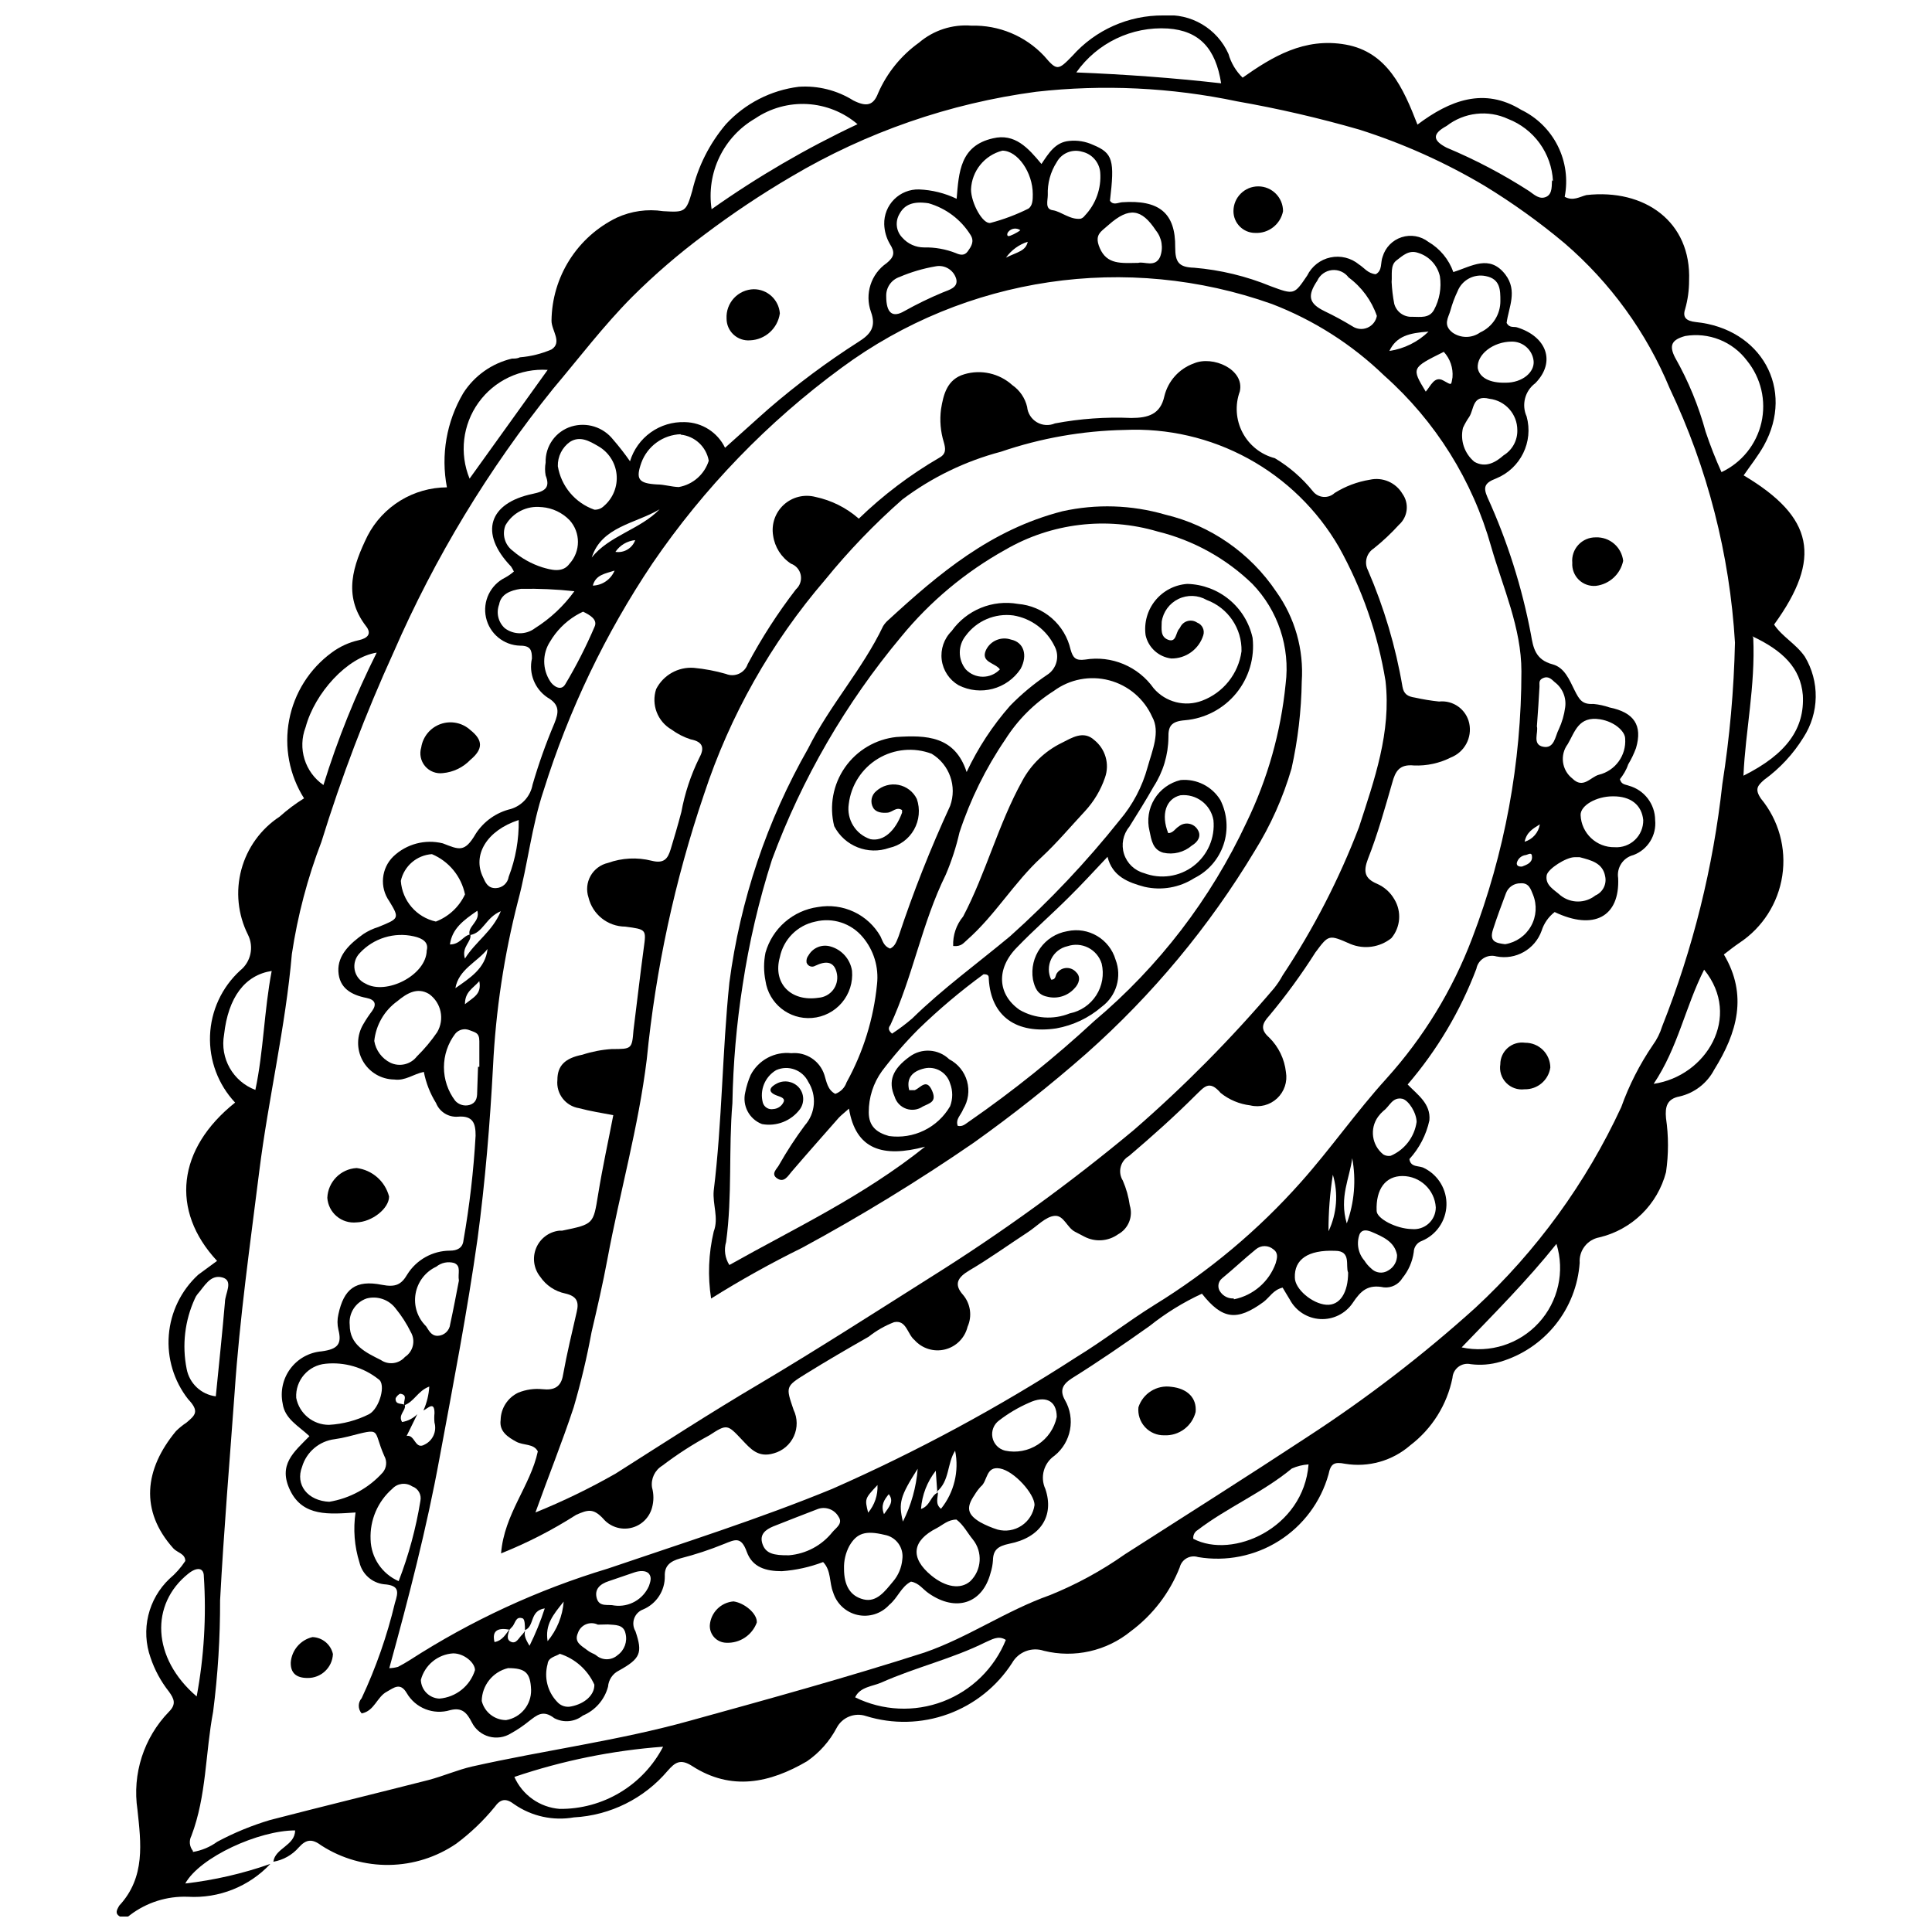 <?xml version="1.0" encoding="UTF-8"?>
<!-- Uploaded to: SVG Repo, www.svgrepo.com, Generator: SVG Repo Mixer Tools -->
<svg width="800px" height="800px" version="1.1" viewBox="144 144 512 512" xmlns="http://www.w3.org/2000/svg">
 <defs>
  <clipPath id="a">
   <path d="m174 148.09h452v503.81h-452z"/>
  </clipPath>
 </defs>
 <g clip-path="url(#a)">
  <path d="m215.64 637.96c-5.629 5.996-13.629 9.184-21.84 8.703-5.519-0.215-10.938 1.496-15.332 4.84-0.895 0.879-2.332 0.879-3.227 0-0.75-0.809 0-1.785 0.348-2.477 7.031-7.551 5.762-16.715 4.84-25.414v-0.004c-1.422-9.492 1.668-19.105 8.355-25.992 2.016-2.016 1.324-3.457 0-5.301-2.141-2.711-3.801-5.773-4.898-9.047-1.27-3.59-1.473-7.473-0.582-11.176 0.891-3.699 2.836-7.066 5.594-9.688 1.625-1.363 3.039-2.957 4.207-4.727 0-1.961-2.133-2.191-3.168-3.344-8.934-9.969-7.664-20.977 0.691-31.062 0.844-0.84 1.77-1.594 2.766-2.246 2.305-1.961 3.574-2.938 0.461-6.223-3.781-4.824-5.609-10.895-5.117-17.004 0.492-6.106 3.266-11.809 7.769-15.961l5.016-3.688c-12.449-13.371-10.547-29.738 4.785-41.957h-0.004c-4.5-4.797-6.891-11.195-6.644-17.77 0.25-6.57 3.121-12.77 7.969-17.215 2.856-2.277 3.719-6.246 2.078-9.508-2.676-5.34-3.297-11.477-1.746-17.246s5.164-10.77 10.16-14.047c2.004-1.801 4.164-3.422 6.453-4.84-3.894-6.168-5.305-13.582-3.945-20.75 1.359-7.164 5.383-13.551 11.266-17.863 2.125-1.586 4.559-2.703 7.144-3.285 2.422-0.52 3.574-1.73 1.902-3.805-6.168-8.066-3.344-16.078 0.461-23.859 2-3.859 5.016-7.094 8.723-9.359 3.711-2.266 7.969-3.473 12.312-3.492-1.645-8.566-0.105-17.438 4.32-24.953 2.949-4.621 7.578-7.906 12.91-9.164 0.691 0 1.441 0 2.133-0.348v0.004c2.879-0.234 5.703-0.934 8.355-2.078 2.938-1.902 0-5.016 0-7.606 0.059-5.711 1.707-11.293 4.762-16.117 3.055-4.824 7.394-8.703 12.527-11.199 3.836-1.762 8.105-2.363 12.277-1.73 5.762 0.348 6.109 0.289 7.723-5.359 1.539-6.519 4.602-12.582 8.934-17.691 5.062-5.481 11.902-8.992 19.305-9.914 5.086-0.348 10.148 0.926 14.465 3.633 3.457 1.73 5.301 1.383 6.57-1.961 2.34-5.352 6.086-9.973 10.836-13.371 3.848-3.285 8.844-4.902 13.887-4.496 7.266-0.195 14.27 2.719 19.25 8.012 3.398 3.977 3.688 3.918 7.492 0 6.106-6.883 14.891-10.789 24.09-10.719 3.586-0.309 7.176 0.504 10.277 2.336 3.098 1.828 5.551 4.578 7.012 7.863 0.68 2.387 1.969 4.555 3.746 6.285 7.781-5.477 16.309-10.723 27.316-8.762 11.008 1.961 15.273 11.527 19.02 21.207 8.586-6.453 17.637-9.969 27.488-3.918 4.199 2.027 7.609 5.391 9.695 9.562 2.086 4.168 2.731 8.914 1.832 13.488 2.246 1.211 3.918 0 5.762-0.461 15.387-1.73 27.836 7.031 27.203 22.707 0 2.535-0.348 5.055-1.039 7.492-0.75 2.246 0.289 3.168 2.824 3.457 17.289 1.73 26.336 17.75 18.039 32.734-1.555 2.766-3.574 5.301-5.359 7.894 18.613 11.066 20.805 21.957 8.066 39.535 2.133 3.227 5.762 5.07 8.125 8.473h0.004c1.957 3.25 2.961 6.981 2.902 10.77-0.062 3.793-1.188 7.488-3.25 10.672-2.707 4.391-6.25 8.207-10.43 11.238-1.672 1.5-2.594 2.422-0.809 5.016v-0.004c4.684 5.691 6.731 13.102 5.629 20.391-1.098 7.285-5.238 13.762-11.391 17.82-1.383 0.922-2.652 1.961-4.09 3.055 6.398 10.777 3.516 20.746-2.535 30.488l-0.004-0.004c-1.875 3.621-5.246 6.234-9.219 7.148-3.344 0.633-3.859 2.766-3.574 5.762 0.691 4.738 0.691 9.555 0 14.293-1.098 4.219-3.324 8.055-6.445 11.102-3.117 3.047-7.004 5.188-11.246 6.188-3.191 0.605-5.418 3.504-5.188 6.742-0.422 5.992-2.66 11.715-6.418 16.398-3.758 4.688-8.859 8.113-14.617 9.824-2.539 0.754-5.211 0.969-7.836 0.633-1.137-0.254-2.328 0-3.262 0.699-0.93 0.699-1.508 1.77-1.582 2.934-1.434 7.113-5.41 13.465-11.18 17.863-4.746 4.129-11.082 5.926-17.289 4.898-2.938-0.578-3.805 0-4.379 2.824-2.043 7.277-6.707 13.539-13.09 17.582-6.383 4.043-14.039 5.582-21.488 4.32-1.004-0.32-2.09-0.207-3.008 0.305-0.918 0.512-1.582 1.383-1.836 2.402-2.648 6.75-7.141 12.621-12.965 16.945-6.438 5.262-14.98 7.184-23.055 5.184-3.215-1.074-6.742 0.281-8.414 3.231-4.031 6.25-10 11.012-16.996 13.551-6.992 2.539-14.625 2.719-21.73 0.508-3.019-1.004-6.324 0.34-7.781 3.172-1.871 3.523-4.559 6.547-7.836 8.816-9.855 5.762-20.055 7.953-30.43 1.27-3.113-2.016-4.555-0.98-6.512 1.27v-0.004c-6.231 7.352-15.215 11.812-24.84 12.336-5.512 0.965-11.184-0.277-15.789-3.461-2.246-1.73-3.688-1.441-5.246 0.75-2.973 3.629-6.379 6.879-10.145 9.684-5.238 3.574-11.414 5.531-17.758 5.625s-12.574-1.684-17.914-5.106c-2.477-1.844-4.035-1.785-6.051 0.461-1.742 2.008-4.125 3.348-6.742 3.801 0.461-3.629 5.762-4.266 5.762-8.301-9.566 0-25.184 7.031-29.105 14.062v0.004c7.684-0.887 15.242-2.625 22.535-5.188zm-20.516-3.168v-0.004c2.332-0.387 4.543-1.312 6.453-2.707 4.465-2.387 9.156-4.316 14.004-5.762 14.004-3.629 28.008-7.031 42.012-10.605 3.918-1.039 7.723-2.707 11.527-3.574 19.25-4.324 38.844-6.859 57.633-12.102 20.863-5.762 41.781-11.527 62.242-18.098 11.527-3.977 21.668-11.121 33.254-15.215l-0.004 0.004c7.023-2.84 13.695-6.477 19.883-10.836 16.195-10.375 32.445-20.633 48.469-31.18 15.664-10.191 30.5-21.602 44.375-34.117 16.23-15.043 29.367-33.113 38.672-53.191 2.074-5.809 4.883-11.328 8.355-16.426 1.098-1.504 1.934-3.18 2.481-4.957 8.18-20.605 13.547-42.219 15.961-64.258 1.949-12.398 3.066-24.914 3.344-37.461-1.391-23.355-7.262-46.23-17.289-67.371-6.16-14.836-15.715-28.02-27.895-38.496-6.68-5.594-13.77-10.68-21.207-15.215-10.445-6.199-21.562-11.188-33.137-14.867-10.656-3.074-21.469-5.578-32.391-7.492-17.52-3.688-35.516-4.543-53.309-2.539-22.902 3.055-44.957 10.699-64.832 22.477-7.977 4.68-15.672 9.82-23.055 15.391-6.766 5.027-13.16 10.535-19.133 16.48-7.606 7.664-14.062 16.195-20.977 24.379-17.133 21.273-31.344 44.746-42.246 69.789-7.441 16.328-13.832 33.113-19.133 50.254-3.684 9.602-6.312 19.57-7.836 29.738-1.672 19.363-6.223 38.266-8.645 57.633-2.422 19.363-5.188 38.844-6.512 58.379-1.324 18.383-2.883 36.77-3.859 55.211h-0.004c0.031 9.883-0.582 19.762-1.844 29.562-2.074 10.949-1.73 22.305-5.762 32.906v0.004c-0.676 1.285-0.516 2.852 0.402 3.977zm405.09-365.67c5.359-2.519 9.262-7.363 10.578-13.137 1.316-5.773-0.098-11.832-3.836-16.426-1.867-2.481-4.383-4.402-7.269-5.551-2.887-1.148-6.031-1.48-9.098-0.961-3.516 0.98-4.379 2.422-2.652 5.762h0.004c3.496 6.172 6.203 12.754 8.066 19.594 1.219 3.644 2.625 7.223 4.207 10.719zm-228.96-92.207c-3.738-3.191-8.418-5.062-13.32-5.336-4.902-0.27-9.762 1.078-13.824 3.836-4.113 2.387-7.41 5.957-9.465 10.242-2.055 4.285-2.773 9.09-2.062 13.789 12.203-8.629 25.145-16.172 38.672-22.531zm57.977-13.719c13.023 0.52 25.645 1.441 38.383 2.883-1.441-9.223-5.762-13.945-14.121-14.523-9.559-0.59-18.742 3.816-24.262 11.641zm-109.5 443.7c-13.426 0.996-26.672 3.688-39.418 8.008 1.047 2.363 2.719 4.394 4.828 5.887 2.109 1.492 4.582 2.383 7.156 2.586 5.652 0.059 11.207-1.449 16.047-4.359 4.844-2.91 8.785-7.106 11.387-12.121zm235.82-414.94v-0.004c-0.188-3.59-1.406-7.047-3.512-9.961-2.106-2.914-5.008-5.156-8.359-6.461-2.625-1.219-5.535-1.691-8.414-1.363-2.875 0.324-5.606 1.434-7.894 3.207-3.805 2.074-3.805 3.805 0 5.762 7.625 3.191 14.953 7.047 21.898 11.527 1.324 0.922 2.707 2.305 4.496 1.5 1.785-0.809 1.383-3.289 1.555-4.383zm53.078 121.02c0.578 13.023-2.074 24.609-2.594 36.594 11.527-5.762 16.25-12.562 15.734-21.383-0.633-7.199-5.301-11.754-13.371-15.559zm-198.07 265.62c-2.016-1.324-3.859 0-5.418 0.633-8.816 4.379-18.5 6.629-27.434 10.605-2.422 1.094-5.762 1.152-7.09 3.977 7.273 3.586 15.711 3.984 23.289 1.098 7.574-2.887 13.609-8.797 16.652-16.312zm145.92-104.95c-7.836 9.797-16.426 18.383-25.129 27.434l0.004-0.004c7.481 1.609 15.258-0.867 20.426-6.512 5.172-5.644 6.961-13.605 4.699-20.918zm-65.699 58.438c-1.531 0.094-3.035 0.465-4.438 1.094-7.664 6.34-17.289 10.43-24.953 16.309-0.805 0.473-1.258 1.379-1.152 2.305 10.43 5.477 29.219-2.824 30.543-19.707zm-294.66 61.492c1.953-10.484 2.594-21.172 1.902-31.812 0-2.363-1.844-2.535-4.09-0.75-10.148 8.066-9.742 22.359 2.188 32.562zm47.777-276.63c-7.836 1.152-16.484 10.719-18.902 19.766h-0.004c-2.152 5.59-0.199 11.926 4.727 15.332 3.746-12.109 8.488-23.887 14.176-35.215zm45.242-74.922h-0.004c-7.195-0.457-14.121 2.82-18.328 8.676-4.207 5.859-5.098 13.469-2.363 20.141zm-73.137 159.29c-7.09 1.094-11.527 6.973-12.621 16.887-1.133 6.242 2.359 12.402 8.297 14.637 2.191-10.375 2.305-20.977 4.324-31.523zm-14.812 112.73c0.863-8.703 1.73-16.828 2.422-24.953 0-2.246 2.422-5.762-0.75-6.57-3.168-0.809-4.668 2.363-6.512 4.438-0.285 0.348-0.52 0.734-0.691 1.152-2.688 5.836-3.453 12.371-2.191 18.672 0.723 3.84 3.844 6.777 7.723 7.262zm381.05-82.816c13.891-2.016 23.512-17.75 13.371-30.258-5.016 9.914-6.914 20.633-13.371 30.258z"/>
 </g>
 <path d="m573.29 350.49c0.402 1.5 1.5 1.383 2.363 1.73 4.102 1.133 6.949 4.852 6.977 9.105 0.41 4.043-1.957 7.856-5.766 9.277-2.727 0.684-4.477 3.336-4.035 6.109 0.461 10.258-6.453 13.949-16.828 8.992-1.629 1.262-2.836 2.988-3.457 4.957-1.758 4.922-6.859 7.816-11.988 6.797-1.141-0.328-2.367-0.156-3.379 0.469-1.008 0.625-1.707 1.648-1.922 2.816-4.246 11.199-10.41 21.574-18.211 30.66 2.594 2.707 6.168 5.07 5.762 9.508v0.004c-0.828 3.824-2.66 7.367-5.301 10.258 0.348 2.363 2.652 1.613 3.977 2.422v-0.004c3.699 1.855 5.981 5.695 5.844 9.828-0.137 4.137-2.664 7.812-6.477 9.422-1.289 0.438-2.164 1.637-2.191 2.996-0.352 2.519-1.391 4.891-2.996 6.859-1.016 1.703-2.926 2.668-4.898 2.477-4.266-0.863-6.109 0.863-8.301 4.148v0.004c-1.922 2.82-5.18 4.43-8.586 4.238-3.41-0.188-6.469-2.144-8.066-5.16-0.633-0.98-1.152-1.961-1.902-3.168-2.477 0.578-3.457 2.594-5.07 3.805-7.031 5.129-10.891 4.668-16.309-2.191l-0.004-0.004c-4.938 2.277-9.578 5.141-13.832 8.531-6.742 4.785-13.602 9.508-20.633 13.891-2.594 1.672-3.227 3.285-1.844 5.762 2.848 4.926 1.672 11.191-2.766 14.754-2.848 1.953-3.871 5.68-2.418 8.816 2.418 7.144-1.27 12.91-9.625 14.523-2.938 0.633-4.207 1.613-4.266 4.379-0.07 1.137-0.285 2.258-0.633 3.344-2.133 8.125-9.164 10.43-16.367 5.418-1.555-1.039-2.594-2.766-4.727-3.113-2.652 1.383-3.457 4.266-5.762 6.168v-0.004c-2.121 2.336-5.332 3.352-8.41 2.66-3.078-0.691-5.543-2.984-6.461-6-1.039-2.535-0.461-5.762-2.652-8.012h0.004c-3.512 1.34-7.203 2.156-10.953 2.422-4.148 0-7.781-0.98-9.277-5.129-1.5-4.148-3.055-3.285-6.051-2.074v-0.004c-3.75 1.531-7.602 2.801-11.527 3.805-2.707 0.75-4.266 1.961-4.148 4.727 0.062 3.84-2.219 7.332-5.762 8.816-1.105 0.414-1.969 1.297-2.359 2.41-0.387 1.113-0.266 2.344 0.34 3.356 1.961 5.762 1.324 7.262-4.379 10.43-1.648 0.812-2.742 2.434-2.883 4.266-0.918 3.453-3.387 6.285-6.684 7.664-2.16 1.699-5.117 1.969-7.551 0.691-3.055-2.363-4.668-0.75-6.742 0.809-1.496 1.215-3.094 2.293-4.781 3.227-1.73 1.074-3.832 1.375-5.793 0.828-1.961-0.547-3.606-1.895-4.523-3.711-1.324-2.594-2.594-4.09-5.762-3.285h-0.004c-4.434 1.344-9.207-0.543-11.523-4.551-1.73-2.938-3.457-1.324-5.246-0.348-2.652 1.383-3.285 5.129-6.684 5.762-1.016-1.152-1.016-2.879 0-4.031 3.793-8.094 6.746-16.551 8.816-25.242 0.922-2.938 1.27-4.668-2.938-4.957h-0.004c-3.144-0.375-5.727-2.68-6.453-5.762-1.344-4.285-1.699-8.816-1.039-13.258-6.914 0.461-13.891 1.152-17.289-5.762s0.98-10.258 5.07-14.465c-2.883-2.707-6.512-4.555-7.09-8.586l0.004-0.004c-0.691-3.238 0.047-6.617 2.019-9.273 1.977-2.66 4.996-4.34 8.297-4.613 4.266-0.578 5.418-1.902 4.438-5.762v-0.004c-0.312-1.324-0.312-2.707 0-4.031 1.441-6.742 4.555-9.223 11.527-7.836 3.574 0.691 5.129 0 6.742-2.766v-0.004c2.441-3.887 6.703-6.258 11.297-6.281 1.902 0 3.344-0.691 3.574-2.652h-0.004c1.621-9.207 2.699-18.5 3.227-27.836 0-3.113-0.578-5.359-4.727-5.016l0.004 0.004c-2.508 0.176-4.84-1.293-5.766-3.633-1.57-2.523-2.664-5.316-3.227-8.238-2.824 0.578-4.898 2.422-7.836 2.016-3.481-0.035-6.668-1.934-8.363-4.973-1.691-3.035-1.621-6.75 0.18-9.723 0.691-1.199 1.465-2.356 2.305-3.457 1.27-1.785 0.809-2.996-1.441-3.457-4.148-0.809-7.262-2.652-7.492-7.031s3.168-7.434 6.629-9.914c1.211-0.797 2.531-1.418 3.918-1.844 5.477-2.246 5.762-2.246 2.938-6.859-2.609-3.688-2.144-8.727 1.098-11.871 3.488-3.305 8.414-4.606 13.082-3.457 4.324 1.672 5.762 2.535 8.703-2.477l-0.004-0.004c2.137-3.336 5.484-5.711 9.34-6.625 2.977-0.902 5.203-3.394 5.762-6.457 1.602-5.508 3.523-10.914 5.762-16.195 1.152-2.883 1.555-4.957-1.844-6.914-3.356-2.269-4.977-6.363-4.09-10.316 0-2.191-0.348-3.398-3.113-3.398-4.379-0.102-8.121-3.184-9.062-7.461-0.945-4.277 1.156-8.645 5.086-10.578 0.824-0.453 1.598-0.992 2.305-1.613-0.223-0.457-0.473-0.902-0.75-1.328-8.586-8.93-5.82-16.828 5.707-19.246 3.344-0.691 4.727-1.672 3.457-4.898-0.203-1.125-0.203-2.277 0-3.402-0.137-4.371 2.672-8.293 6.859-9.566 4.031-1.215 8.395 0.156 11.008 3.457 1.598 1.844 3.098 3.766 4.492 5.766 0.941-3.09 2.871-5.781 5.5-7.656 2.625-1.879 5.801-2.832 9.023-2.719 4.555 0.07 8.68 2.699 10.664 6.801 3.977-3.516 7.723-6.973 11.527-10.316h-0.004c7.535-6.504 15.527-12.453 23.918-17.809 3.113-1.961 4.668-3.918 3.227-7.894-1.703-4.746 0-10.043 4.152-12.91 2.074-1.672 2.246-2.938 0.863-5.07-0.93-1.598-1.445-3.398-1.5-5.246-0.062-2.465 0.887-4.848 2.633-6.59 1.742-1.742 4.125-2.695 6.59-2.629 3.457 0.137 6.848 0.98 9.969 2.477 0.578-7.031 0.922-14.062 9.625-16.02 5.762-1.383 9.277 2.477 12.852 6.801 1.902-2.824 3.629-5.762 7.32-6.109 2.168-0.234 4.359 0.125 6.34 1.035 5.301 2.191 5.762 4.09 4.496 14.812 0.863 1.27 2.074 0.52 3.168 0.402 9.797-0.691 14.234 2.766 14.121 11.988 0 3.918 0.98 5.246 5.016 5.359h-0.004c6.973 0.586 13.816 2.238 20.285 4.898 6.223 2.305 6.223 2.305 9.684-2.824 1.207-2.453 3.469-4.223 6.144-4.793 2.676-0.574 5.465 0.109 7.57 1.855 1.383 0.863 2.305 2.363 4.438 2.594 1.844-0.98 1.211-3.113 1.844-4.668 0.727-2.438 2.606-4.359 5.023-5.141 2.418-0.785 5.066-0.328 7.082 1.219 3.082 1.809 5.43 4.644 6.625 8.012 4.84-1.5 9.566-4.785 13.773 0.633 3.344 4.379 0.863 8.762 0.348 12.852 0.75 1.383 1.844 0.922 2.707 1.152 7.894 2.422 10.43 9.164 4.898 14.812-2.746 2.031-3.707 5.703-2.305 8.816 1.863 6.731-1.605 13.789-8.066 16.426-3.168 1.211-3.457 2.363-2.305 5.016 5.281 11.617 9.152 23.824 11.523 36.363 0.578 3.344 1.094 6.684 5.762 7.894 3.168 0.863 4.438 4.148 5.762 6.801 1.324 2.652 2.074 3.859 5.07 3.688l0.004 0.004c1.434 0.141 2.848 0.449 4.207 0.922 6.512 1.324 8.816 4.727 7.031 10.777-0.551 1.504-1.246 2.949-2.074 4.32-0.461 1.441-1.324 2.824-2.191 3.918zm-294.26 225.39c-2.766-0.52-4.785 0-3.977 3.285 2.133-0.402 2.938-2.074 4.035-3.457-0.402 1.211-1.094 2.766 0.348 3.398 1.441 0.633 2.074-1.152 2.996-1.961l-0.004 0.004c0.285-0.32 0.535-0.668 0.75-1.039-0.348 1.094 0 2.191 1.152 4.035 1.59-3.199 2.941-6.512 4.035-9.91-4.09 0.633-2.652 4.785-5.246 5.762 0-1.094 0-2.938-0.633-3.113-1.902-0.691-1.902 1.441-2.824 2.305zm-10.547-184.07c-0.75-2.305 2.883-3.516 2.016-6.453-3.688 2.535-6.684 4.727-7.262 8.934 2.766 0 3.457-2.363 5.418-2.652 0.402 1.961-2.422 3.227-1.441 6.398 2.883-4.609 7.262-7.144 9.508-12.562-4.09 1.723-4.664 5.816-8.238 6.336zm-17.289 124.66c-0.578-0.98 1.152-2.766-1.094-3.113-0.348 0-1.211 0.863-1.27 1.324 0 1.73 1.672 1.094 2.477 1.672 0.289 1.5-1.902 2.594-0.75 4.496h0.004c1.527-0.25 2.941-0.977 4.031-2.074l-2.824 5.762c2.246-0.461 2.191 3.859 4.84 2.246h0.004c2.113-1.066 3.176-3.481 2.535-5.762-0.086-0.844-0.086-1.691 0-2.535 0-3.285-1.73-1.27-2.938-0.691 0.898-2 1.426-4.148 1.555-6.34-3.113 1.152-4.035 4.148-6.801 5.012zm141.2 23.051-0.402-5.762c-2.289 2.914-3.652 6.445-3.918 10.141 2.535-0.863 2.477-3.516 4.496-4.379 0 1.383-0.809 3.055 0.809 4.324l-0.004-0.004c3.477-4.312 4.852-9.953 3.746-15.387-2.191 3.402-1.383 8.07-4.957 10.949zm-145.23 46.566c0.781-0.023 1.555-0.141 2.305-0.348 1.094-0.578 2.133-1.152 3.113-1.785 16.281-10.5 33.953-18.668 52.504-24.262 19.941-6.801 40.055-13.141 59.531-21.152 22.426-9.891 44.027-21.547 64.605-34.867 7.09-4.324 13.66-9.453 20.691-13.832h-0.004c14.473-8.895 27.559-19.863 38.844-32.559 7.953-8.934 14.695-18.672 22.707-27.488v-0.004c9.781-10.84 17.461-23.406 22.648-37.055 8.66-22.609 13.094-46.617 13.082-70.828 0-11.527-4.898-22.188-8.012-33.023-4.906-17.523-14.75-33.27-28.352-45.355-8.539-8.254-18.656-14.699-29.738-18.961-38.461-13.676-81.203-7.348-114.05 16.887-19.531 14.324-36.484 31.863-50.141 51.867-12.441 18.547-22.145 38.793-28.816 60.109-3.227 9.625-4.207 19.652-6.801 29.336v-0.004c-3.688 14.359-5.906 29.051-6.625 43.859-0.809 15.215-2.074 30.488-4.09 45.586-2.711 19.305-6.516 38.957-10.09 58.207-3.398 18.555-8.125 36.824-13.312 55.672zm-15.961-64.488c3.688-0.207 7.297-1.168 10.602-2.824 2.766-1.5 4.609-8.012 2.477-9.277l0.004-0.004c-3.961-3.133-8.984-4.598-14.004-4.09-4.609 0.426-8.051 4.426-7.781 9.047 0.805 4.164 4.461 7.168 8.703 7.148zm0 20.402v-0.004c5.492-0.887 10.52-3.633 14.234-7.777 1.031-1.234 1.195-2.981 0.402-4.383-3.168-7.144-0.348-7.492-9.625-5.129-1.16 0.293-2.332 0.523-3.516 0.691-4.082 0.5-7.481 3.375-8.645 7.32-1.844 4.727 1.441 9.047 7.32 9.277zm56.246-263.61c-3.852-0.438-7.594 1.469-9.508 4.84-0.949 2.434-0.148 5.199 1.957 6.742 2.289 1.977 4.957 3.465 7.84 4.379 2.191 0.633 5.359 1.613 7.203-0.98v0.004c2.961-3.273 2.961-8.258 0-11.527-1.941-2-4.543-3.227-7.32-3.457zm-44.262 141.48c0.418 2.492 2.004 4.633 4.266 5.762 2.445 1.164 5.371 0.469 7.031-1.672 1.988-1.953 3.785-4.098 5.359-6.398 2.031-3.422 1.102-7.824-2.133-10.141-3.227-1.961-6.109 0-8.414 1.902-3.449 2.481-5.672 6.316-6.109 10.547zm174.51-224.42c0-5.762-4.035-11.527-8.066-11.527l-0.004 0.004c-4.723 1.215-8.094 5.383-8.297 10.258 0 3.629 3.168 9.395 5.188 8.875 3.441-0.902 6.781-2.16 9.969-3.746 1.211-0.75 1.211-2.481 1.211-3.863zm-168.05 367.57c2.652-6.867 4.582-13.996 5.762-21.266 0.355-1.656-0.586-3.312-2.191-3.859-1.668-1.098-3.883-0.828-5.242 0.633-3.867 3.363-5.988 8.309-5.766 13.43 0.117 4.82 3.016 9.137 7.438 11.062zm-12.969-67.887c0 5.301 4.207 7.262 8.242 9.277 2.027 1.398 4.781 1.051 6.398-0.809 2.184-1.426 2.867-4.312 1.555-6.566-1.098-2.242-2.453-4.352-4.035-6.285-1.785-2.348-4.809-3.391-7.664-2.648-2.957 1.004-4.824 3.926-4.496 7.031zm55.152-227.59c0.434 2.613 1.559 5.062 3.262 7.09 1.703 2.027 3.922 3.562 6.422 4.438 0.945 0.047 1.867-0.309 2.535-0.98 2.418-2.074 3.668-5.203 3.348-8.375s-2.176-5.984-4.961-7.531c-2.191-1.27-4.727-2.766-7.375-1.094h-0.004c-2.082 1.477-3.293 3.898-3.227 6.453zm75.844 292.19c0 4.496 1.672 7.262 5.188 8.125s5.762-2.305 7.836-4.785v0.004c1.391-1.641 2.238-3.676 2.422-5.82 0.449-3.094-1.645-5.984-4.727-6.512-5.016-1.211-7.32-0.461-9.277 2.883v-0.004c-1.016 1.875-1.512 3.984-1.441 6.109zm-108.17-171.51c3.406-1.312 6.176-3.894 7.723-7.203-0.988-4.781-4.262-8.77-8.762-10.664-4.019 0.266-7.379 3.156-8.242 7.09 0.363 5.254 4.141 9.641 9.281 10.777zm137.97 158.48c-2.191 0-3.574 1.383-5.188 2.246-6.629 3.344-7.144 7.894-1.5 12.562 3.859 3.168 7.781 3.746 10.316 1.555v0.004c3.082-2.965 3.383-7.797 0.691-11.121-1.383-1.672-2.477-3.863-4.324-5.246zm20.691-3.859c0-2.938-5.359-8.992-9.164-9.684-3.805-0.691-3.227 3.344-5.07 4.785h-0.004c-0.637 0.688-1.195 1.441-1.672 2.246-2.246 3.285-1.961 5.129 1.5 7.203 1.465 0.805 3.012 1.461 4.609 1.961 2.176 0.582 4.496 0.203 6.371-1.043 1.875-1.246 3.121-3.238 3.426-5.469zm156.52-203.09c0-1.902-2.766-4.496-6.629-5.129-5.762-0.922-6.684 3.344-8.586 6.57-2.141 2.859-1.602 6.902 1.207 9.105 2.883 2.883 4.84-0.402 7.031-0.98 4.352-1.059 7.297-5.102 6.977-9.566zm-250.29-80.684c-4.691 0.16-8.816 3.144-10.43 7.551-1.555 4.379-0.75 5.477 4.148 5.762 1.902 0 3.805 0.633 5.762 0.691 3.742-0.66 6.809-3.348 7.953-6.973-0.652-3.707-3.688-6.531-7.434-6.914zm-67.312 136.82c0.578-2.133-1.039-3.227-3.398-3.746h-0.004c-2.57-0.59-5.25-0.488-7.769 0.293-2.519 0.777-4.789 2.207-6.578 4.144-1.145 1.168-1.645 2.816-1.348 4.426 0.297 1.605 1.359 2.965 2.844 3.644 5.477 3.168 16.137-2.191 16.254-8.762zm164.59-200.21c0 1.5-0.809 3.746 1.324 4.035 2.133 0.289 4.609 2.594 7.375 2.246l0.004 0.004c0.441-0.145 0.828-0.426 1.094-0.809 2.949-3.082 4.438-7.277 4.094-11.527-0.262-2.648-2.188-4.832-4.785-5.418-2.621-0.793-5.438 0.363-6.742 2.769-1.664 2.586-2.488 5.625-2.363 8.699zm124.43 62.301c0-4.238-3.172-7.801-7.379-8.301-4.609-1.152-4.035 2.766-5.359 4.785-0.645 0.926-1.203 1.91-1.672 2.938-0.773 3.336 0.41 6.82 3.055 8.992 3.055 1.73 5.762 0 7.723-1.73 2.32-1.418 3.703-3.965 3.633-6.684zm-156.01-60.109c-4.09-0.633-6.398 0.348-7.723 2.824-1.203 2.019-0.895 4.602 0.75 6.281 1.457 1.652 3.559 2.598 5.762 2.594 2.875-0.062 5.738 0.449 8.414 1.5 1.152 0.52 2.305 0.75 3.168-0.461s1.844-2.594 0.75-4.324c-2.535-4.086-6.5-7.082-11.121-8.414zm122.7 20.863c0.094 1.934 0.324 3.859 0.691 5.762 0.57 2.144 2.57 3.59 4.785 3.457 2.133 0 4.496 0.461 5.762-1.844 1.461-2.711 2.008-5.824 1.559-8.875-0.66-2.961-2.863-5.34-5.766-6.223-2.477-0.863-4.09 0.75-5.762 2.016-1.672 1.27-1.094 3.746-1.27 5.707zm58.613 136.3c-4.379 0-8.586 2.422-8.531 4.957 0.188 4.832 4.211 8.625 9.047 8.527 1.98 0.129 3.922-0.574 5.356-1.945 1.438-1.367 2.231-3.273 2.195-5.258-0.402-3.977-3.285-6.34-8.066-6.281zm-125.75-141.37c1.5-0.461 4.438 1.324 5.762-1.555l0.004-0.004c0.922-2.371 0.504-5.055-1.098-7.031-3.805-5.762-7.09-6.281-12.508-1.5l-1.613 1.383c-1.613 1.383-1.613 2.766-0.75 4.785 1.906 4.438 5.711 3.977 10.203 3.922zm72.5 256.05c1.625 0.164 3.246-0.371 4.453-1.469 1.211-1.098 1.895-2.66 1.887-4.293-0.301-4.652-4.152-8.277-8.816-8.297-4.496 0-7.09 3.457-6.859 9.223 0 2.07 5.246 4.781 9.336 4.836zm-94.109 49.793c0-4.438-3.113-5.762-7.375-3.746h-0.004c-2.812 1.227-5.465 2.797-7.894 4.668-1.422 1.035-2.109 2.801-1.762 4.523s1.664 3.086 3.375 3.488c2.996 0.633 6.121 0.043 8.684-1.633s4.352-4.301 4.977-7.301zm84.832-291.79c-1.406-4.078-4.019-7.637-7.492-10.199-1.02-1.379-2.691-2.117-4.394-1.941-1.707 0.18-3.191 1.246-3.902 2.805-2.707 4.035-2.246 6.051 1.902 8.066l-0.004 0.004c2.547 1.219 5.027 2.562 7.438 4.035 1.18 0.777 2.672 0.91 3.969 0.352 1.301-0.555 2.234-1.73 2.484-3.121zm32.734-4.035c0-2.766 0-5.762-3.859-6.512-3.148-0.672-6.324 1.039-7.492 4.035-0.789 1.648-1.426 3.367-1.902 5.129-0.52 1.844-2.016 3.746 0.52 5.762l-0.004 0.004c2.207 1.578 5.172 1.578 7.379 0 3.301-1.492 5.406-4.793 5.359-8.414zm-276 259.69c-0.348-1.961 0.691-3.859-1.27-4.668h0.004c-1.641-0.461-3.402-0.094-4.727 0.98-2.898 1.348-4.953 4.031-5.492 7.184-0.543 3.152 0.5 6.367 2.785 8.605 0.75 1.094 1.324 2.535 3.055 2.535 1.738-0.047 3.168-1.379 3.34-3.109 0.867-3.977 1.613-7.953 2.305-11.527zm235.65-2.133c-0.75-1.785 0.922-5.762-3.457-5.762-7.203-0.289-10.836 2.305-10.66 7.09 0 3.055 4.609 6.914 8.301 7.203 3.688 0.285 5.82-3.285 5.82-8.531zm-205.05-180.56c-4.711-0.512-9.445-0.723-14.18-0.633-2.824 0.402-5.301 1.441-5.762 4.148-0.832 2.203-0.238 4.691 1.496 6.281 2.371 1.797 5.644 1.797 8.012 0 4.074-2.566 7.617-5.891 10.434-9.797zm56.883 255.48-0.004 0.004c4.531-0.375 8.703-2.606 11.527-6.168 0.98-1.152 2.824-2.246 1.613-4.035-1.137-2.027-3.625-2.875-5.762-1.957-3.805 1.441-7.551 2.938-11.527 4.496-2.074 0.863-3.746 2.133-2.883 4.668 0.867 2.535 2.941 3.051 7.031 2.996zm-82.414-129.44h0.348v-6.801c0-2.305-1.152-2.305-2.535-2.883l-0.004 0.004c-1.348-0.594-2.926-0.219-3.859 0.922-1.938 2.555-2.984 5.668-2.984 8.875 0 3.203 1.047 6.32 2.984 8.875 0.965 1.082 2.469 1.508 3.859 1.094 1.672-0.52 1.961-1.844 1.961-3.285zm27.836-120.62c-0.672 0.312-1.328 0.656-1.961 1.039-2.801 1.711-5.137 4.086-6.801 6.914-2.047 3.176-2.047 7.258 0 10.434 0.75 1.27 2.883 2.824 4.035 0.863 2.934-4.91 5.535-10.012 7.781-15.273 0.863-1.902-1.27-3.113-3.055-3.977zm-19.883 279.97c-4.039 0.969-6.906 4.551-6.973 8.703 0.738 2.965 3.394 5.055 6.453 5.07 3.891-0.656 6.711-4.066 6.629-8.012-0.176-4.551-1.5-5.762-6.109-5.762zm100.22-363.59c0 4.609 1.73 5.762 4.785 3.977 3.301-1.848 6.707-3.504 10.199-4.957 1.672-0.691 4.148-1.27 3.574-3.574-0.676-2.371-3.059-3.828-5.477-3.34-3.289 0.562-6.5 1.508-9.566 2.82-2.16 0.734-3.586 2.793-3.516 5.074zm164.02 171.74c2.894-0.465 5.422-2.231 6.856-4.789 1.438-2.559 1.629-5.633 0.52-8.352-0.578-1.383-1.039-3.168-3.285-2.996-1.707-0.039-3.25 1-3.859 2.594-1.211 3.227-2.422 6.453-3.457 9.684-1.039 3.227 0.863 3.57 3.227 3.859zm18.383-23.051c-2.191 0-7.031 3.055-7.375 4.785-0.461 2.707 2.074 3.859 3.688 5.359v-0.004c2.703 2.137 6.516 2.137 9.219 0 1.965-0.855 3.047-2.977 2.594-5.07-0.633-3.574-3.746-4.266-6.742-5.07zm-279.8-9.855c-8.473 2.766-12.332 9.277-9.453 15.156 0.633 1.383 1.27 2.996 3.457 2.883 1.691-0.066 3.094-1.324 3.344-2.996 1.844-4.797 2.746-9.906 2.652-15.043zm237.96 80.105c0-2.477-2.074-5.762-3.746-6.223-2.707-0.578-3.398 2.016-5.016 3.168-0.535 0.465-1.02 0.988-1.438 1.559-2.301 3.172-1.691 7.594 1.383 10.027 0.59 0.348 1.285 0.473 1.957 0.344 3.699-1.59 6.301-5 6.859-8.988zm-227.07 140.85c-0.922 0.691-3.055 0.863-3.227 2.707-0.988 3.559-0.023 7.371 2.535 10.031 0.926 1.066 2.371 1.531 3.746 1.207 3.516-0.691 6.168-2.996 6.109-5.762-1.758-3.902-5.086-6.879-9.164-8.184zm178.66-93.938c5.109-1.031 9.309-4.66 11.066-9.566 0.348-1.27 0.809-2.652-0.633-3.688l-0.004-0.004c-1.328-1.121-3.277-1.121-4.609 0-3.055 2.477-5.762 5.07-8.992 7.723h0.004c-0.543 0.441-0.883 1.078-0.949 1.773-0.066 0.695 0.152 1.383 0.602 1.918 0.809 1.082 2.109 1.688 3.457 1.613zm72.039-242.91c4.379 0 7.664-2.766 7.375-5.762v-0.004c-0.324-2.934-2.812-5.144-5.762-5.129-5.016 0-9.336 3.457-9.047 7.031 0.461 2.481 3.109 3.977 7.434 3.863zm-273.17 341.18c0-1.961-2.883-4.438-5.762-4.438v-0.004c-4.082 0.242-7.547 3.078-8.586 7.031 0.086 2.68 2.219 4.84 4.898 4.957 4.398-0.344 8.141-3.336 9.449-7.547zm281.41-250.12c0.461 1.613-1.324 4.84 1.672 5.418 2.996 0.578 3.168-2.824 4.148-4.668l0.004-0.004c0.844-1.824 1.406-3.769 1.672-5.762 0.367-2.566-0.691-5.133-2.769-6.688-0.863-0.809-1.73-1.672-3.055-1.094-1.324 0.578-0.922 1.441-0.98 2.305-0.172 3.344-0.402 6.512-0.688 10.488zm-244.47 233c3.871 0.504 7.606-1.613 9.164-5.188 0.348-1.039 0.809-2.246 0-3.227s-2.594-0.809-3.918-0.348l-6.742 2.305c-2.305 0.75-3.859 2.133-3.168 4.555 0.688 2.418 3.051 1.496 4.664 1.902zm-4.379 5.07c-0.992-0.488-2.148-0.52-3.164-0.09-1.02 0.43-1.801 1.285-2.137 2.336-1.039 2.363 0.863 3.285 2.305 4.379s1.73 0.922 2.477 1.441v0.004c1.641 1.465 4.121 1.465 5.762 0 1.816-1.309 2.641-3.602 2.078-5.766-0.52-2.422-2.766-2.191-4.668-2.363zm211.79-97.973c-0.633-3.516-3.746-4.84-6.859-6.168-1.211-0.461-2.422-0.633-3.055 0.633v0.004c-0.898 2.398-0.414 5.098 1.27 7.031 0.484 0.781 1.086 1.48 1.785 2.074 1.195 1.25 3.109 1.469 4.555 0.52 1.465-0.832 2.356-2.406 2.305-4.094zm7.609-228.79c1.324-1.5 2.305-4.266 4.668-2.938 2.363 1.324 2.016 1.27 2.422-0.863l-0.004-0.004c0.207-2.473-0.629-4.918-2.305-6.742-8.586 4.262-8.586 4.262-4.781 10.547zm-221.02 43.973c4.496-5.762 12.91-7.492 17.98-12.793-6.34 3.801-15.387 4.551-17.98 12.793zm200.09 176.46c2.019-5.531 2.519-11.504 1.441-17.289-0.633 5.242-3.516 10.316-1.441 17.289zm-236.29-62.301c3.859-2.707 8.012-5.246 8.586-10.43-2.766 3.516-7.664 5.359-8.531 10.43zm122.58 127.31c-4.668 7.32-5.129 9.047-3.918 14.004 2.203-4.371 3.535-9.125 3.918-14.004zm110.02-77.918c-0.785 4.957-1.172 9.965-1.152 14.984 2.227-4.68 2.637-10.02 1.152-14.984zm25.359-223.43c-5.129 0.348-8.531 1.211-10.375 5.129 3.906-0.586 7.535-2.379 10.371-5.129zm-233.46 347.05c2.473-2.969 3.961-6.633 4.266-10.488-2.883 3.574-4.957 6.109-4.266 10.488zm87.426-41.379c-3.398 3.629-3.398 3.629-2.477 7.32 1.715-2.043 2.602-4.656 2.477-7.32zm-75.438-238.36c2.535-0.078 4.789-1.637 5.762-3.977-2.477 0.805-5.016 1.094-5.762 3.977zm246.25 74.457c1.152-0.461 2.652-0.922 2.652-2.477 0-1.555-0.98-0.691-1.672-0.578-1.141 0.133-2.082 0.961-2.363 2.074-0.113 0.809 0.578 1.039 1.383 0.98zm-280.14 36.48c2.133-1.785 4.496-2.594 3.805-6.109-1.789 2.019-3.805 2.824-3.805 6.109zm143.38-197.85c2.996-1.5 5.246-1.73 5.762-4.207h0.004c-2.332 0.738-4.356 2.215-5.766 4.207zm-32.328 332.99c1.324-1.902 2.766-3.344 1.27-5.301-1.215 1.5-2.195 2.883-1.27 5.301zm-71.176-255.02c2.269 0.355 4.469-0.949 5.246-3.113-2.125 0.211-4.047 1.352-5.246 3.113zm240.95 76.82c2.121-0.633 3.688-2.426 4.035-4.609-1.844 1.152-3.516 2.074-4.035 4.609zm-133.64-162.06c-1-0.707-2.379-0.531-3.168 0.406-0.402 0.461-0.402 1.094 0 1.152 0.402 0.059 2.305-0.863 3.168-1.559z"/>
 <path d="m247.11 461.09c0 3.168-4.496 6.742-8.645 6.859-1.895 0.191-3.789-0.395-5.242-1.621-1.457-1.227-2.352-2.992-2.481-4.891 0.172-4.242 3.539-7.66 7.777-7.894 4.137 0.523 7.539 3.512 8.59 7.547z"/>
 <path d="m261.39 348.88c-1.785 0.234-3.57-0.453-4.734-1.828-1.164-1.375-1.551-3.246-1.027-4.973 0.438-2.856 2.41-5.238 5.133-6.203s5.758-0.352 7.891 1.594c3.344 2.652 3.457 5.016 0 7.894-1.918 2.008-4.496 3.258-7.262 3.516z"/>
 <path d="m343.75 220.65c3.625-0.012 6.644 2.781 6.918 6.394-0.555 3.981-3.883 6.992-7.898 7.148-1.605 0.129-3.191-0.422-4.375-1.516-1.184-1.098-1.852-2.637-1.848-4.25-0.109-1.992 0.594-3.949 1.953-5.414 1.359-1.469 3.254-2.32 5.25-2.363z"/>
 <path d="m454.4 511.52c4.324 0.461 6.801 2.996 6.453 6.684-0.953 3.766-4.418 6.34-8.297 6.168-1.934 0.043-3.797-0.746-5.109-2.172-1.312-1.422-1.949-3.34-1.75-5.262 1.195-3.688 4.871-5.973 8.703-5.418z"/>
 <path d="m560.67 293.15c-0.164-1.746 0.422-3.477 1.609-4.762s2.867-2.008 4.617-1.984c3.676-0.145 6.84 2.57 7.262 6.227-0.738 3.523-3.633 6.184-7.203 6.625-1.68 0.156-3.344-0.43-4.551-1.605-1.207-1.176-1.84-2.82-1.734-4.5z"/>
 <path d="m548.17 420.34c1.758-0.016 3.449 0.668 4.703 1.898 1.254 1.234 1.965 2.914 1.98 4.672-0.492 3.379-3.441 5.856-6.856 5.762-1.801 0.223-3.598-0.414-4.856-1.719-1.258-1.301-1.828-3.121-1.543-4.91 0-1.668 0.723-3.254 1.984-4.352 1.262-1.094 2.934-1.586 4.586-1.352z"/>
 <path d="m484.02 199.96c-0.684 3.488-3.824 5.945-7.375 5.766-3.184 0-5.766-2.582-5.766-5.766 0-3.629 2.941-6.57 6.57-6.57s6.57 2.941 6.57 6.57z"/>
 <path d="m344.56 573.98c-1.238 3.379-4.535 5.555-8.129 5.363-1.195-0.031-2.332-0.543-3.144-1.422-0.816-0.879-1.238-2.051-1.176-3.246 0.27-3.352 2.93-6.012 6.281-6.285 2.941 0.406 6.34 3.285 6.168 5.59z"/>
 <path d="m225.49 588.68c-3.055 0-4.496-1.383-4.438-4.09v-0.004c0.242-3.266 2.574-5.996 5.762-6.742 2.617 0.094 4.844 1.941 5.418 4.496-0.156 3.59-3.148 6.406-6.742 6.34z"/>
 <path d="m276.79 555.66c0.809-10.43 7.781-17.867 9.738-27.027-1.094-2.133-3.805-1.5-5.762-2.594-1.961-1.094-4.555-2.594-4.09-5.762l-0.004-0.004c0.07-3.09 1.875-5.875 4.668-7.203 2.027-0.824 4.223-1.141 6.398-0.922 3.113 0.348 4.957-0.578 5.477-3.805 1.039-5.762 2.363-11.18 3.629-16.715 0.633-2.652 0-4.148-3.055-4.84-2.703-0.559-5.082-2.152-6.629-4.438-1.719-2.148-2.129-5.062-1.074-7.606 1.055-2.543 3.41-4.309 6.148-4.609h0.75c8.355-1.73 8.242-1.73 9.508-9.508 1.27-7.781 2.652-13.891 4.035-21.094-2.996-0.578-6.051-1.039-9.047-1.844l-0.004-0.004c-3.609-0.562-6.144-3.856-5.762-7.492 0-3.746 1.961-5.762 6.629-6.684h-0.004c2.523-0.824 5.137-1.328 7.781-1.5 5.301 0 5.359 0 5.762-5.016 0.922-7.203 1.73-14.465 2.707-21.668 0.691-5.016 0.75-5.016-4.898-5.762h0.004c-4.637-0.027-8.652-3.215-9.738-7.723-0.637-1.902-0.434-3.988 0.555-5.734 0.988-1.746 2.672-2.992 4.629-3.43 3.703-1.328 7.715-1.531 11.527-0.574 3.398 0.863 4.324-0.633 5.07-3.055 0.75-2.422 1.961-6.57 2.824-9.855 0.91-4.957 2.5-9.77 4.727-14.293 1.27-2.305 1.383-4.266-2.246-4.957-1.82-0.582-3.535-1.457-5.074-2.59-3.727-2.156-5.434-6.629-4.09-10.723 1.887-3.711 5.812-5.938 9.969-5.644 2.887 0.27 5.742 0.809 8.531 1.613 1.105 0.461 2.352 0.445 3.445-0.047 1.09-0.492 1.93-1.414 2.316-2.547 3.707-6.953 7.984-13.586 12.793-19.824 1.059-0.949 1.539-2.383 1.27-3.777-0.273-1.395-1.258-2.543-2.594-3.023-2.574-1.684-4.297-4.391-4.727-7.438-0.504-3.019 0.551-6.09 2.809-8.16 2.254-2.07 5.406-2.859 8.371-2.098 4.273 0.898 8.246 2.887 11.527 5.766 6.43-6.227 13.59-11.645 21.324-16.137 1.902-1.039 1.672-2.422 1.211-4.09v-0.004c-0.879-2.832-1.133-5.82-0.75-8.758 0.633-3.918 1.613-7.953 6.168-9.277v-0.004c4.457-1.328 9.285-0.238 12.734 2.883 1.973 1.371 3.367 3.426 3.918 5.762 0.156 1.691 1.113 3.203 2.574 4.07 1.461 0.867 3.246 0.98 4.805 0.312 6.664-1.258 13.453-1.738 20.227-1.441 4.496 0 7.723-0.98 8.762-5.762v-0.004c0.98-4.035 3.926-7.305 7.836-8.699 4.957-2.133 13.484 1.555 12.16 7.434-1.309 3.57-1.047 7.531 0.723 10.902 1.766 3.367 4.875 5.836 8.559 6.789 3.852 2.301 7.266 5.269 10.082 8.762 0.676 0.867 1.688 1.41 2.781 1.5 1.098 0.086 2.18-0.289 2.984-1.039 2.844-1.785 6.019-2.981 9.336-3.516 3.387-0.758 6.879 0.754 8.645 3.746 1.824 2.562 1.43 6.09-0.922 8.184-2.059 2.266-4.293 4.367-6.688 6.281-1.926 1.234-2.598 3.727-1.555 5.762 4.281 9.895 7.359 20.266 9.164 30.891 0.348 1.961 1.383 2.594 3.344 2.883 2.09 0.465 4.207 0.812 6.34 1.035 3.75-0.41 7.207 2.078 8.008 5.766 0.809 3.793-1.234 7.613-4.84 9.047-3.031 1.535-6.402 2.269-9.797 2.133-3.918-0.402-4.957 1.613-5.762 4.555-1.961 6.801-3.859 13.66-6.453 20.227-1.27 3.344-0.863 5.188 2.422 6.57h-0.004c1.945 0.848 3.562 2.301 4.609 4.148 1.941 3.242 1.621 7.359-0.809 10.258-3.059 2.453-7.207 3.047-10.832 1.559-5.762-2.535-5.762-2.535-9.277 2.191v-0.004c-3.723 5.871-7.824 11.492-12.277 16.828-1.961 2.133-2.363 3.688 0 5.762v0.004c2.492 2.449 4.059 5.688 4.438 9.16 0.445 2.57-0.434 5.188-2.34 6.965-1.906 1.777-4.582 2.477-7.113 1.855-2.867-0.34-5.582-1.477-7.836-3.285-3.055-3.574-4.379-1.555-6.57 0.52-5.762 5.762-11.527 10.891-17.75 16.195v-0.004c-1.094 0.637-1.883 1.688-2.188 2.914-0.305 1.227-0.098 2.527 0.574 3.598 0.91 2.098 1.527 4.309 1.844 6.57 0.926 2.973-0.375 6.184-3.113 7.664-2.606 1.863-6.031 2.106-8.875 0.637l-2.535-1.324c-2.133-1.094-2.938-4.379-5.359-4.207s-4.785 2.824-7.203 4.379c-5.129 3.344-10.145 6.973-15.445 10.086-3.113 1.844-4.148 3.688-1.672 6.453 2.004 2.356 2.477 5.652 1.211 8.473-0.719 2.957-3.016 5.269-5.969 6.008-2.953 0.738-6.07-0.223-8.094-2.492-1.902-1.555-2.133-5.418-5.418-4.727-2.43 0.938-4.703 2.238-6.742 3.859-5.762 3.285-11.121 6.398-16.598 9.797-5.477 3.398-5.359 3.457-3.285 9.566v0.004c1.062 2.203 1.09 4.762 0.078 6.988-1.012 2.227-2.965 3.891-5.32 4.535-4.207 1.27-6.223-1.27-8.473-3.629-3.805-4.035-3.918-4.207-8.586-1.152h-0.004c-4.371 2.356-8.555 5.055-12.504 8.066-1.98 1.203-3.047 3.473-2.707 5.766 0.488 1.75 0.488 3.606 0 5.359-0.727 2.695-2.887 4.762-5.613 5.367-2.723 0.605-5.559-0.352-7.356-2.488-2.594-2.766-4.035-2.363-7.144-0.98-6.293 4.023-12.949 7.438-19.883 10.203zm9.105-10.836c7.309-2.961 14.414-6.406 21.266-10.316 12.621-8.012 25.129-16.137 38.035-23.742 15.328-9.105 30.312-18.73 45.355-28.238 18.863-11.809 36.906-24.883 54-39.133 13.277-11.535 25.664-24.059 37.059-37.461 0.871-1.078 1.645-2.234 2.305-3.457 8.168-12.297 14.949-25.461 20.227-39.246 4.09-12.621 8.586-25.184 7.031-38.785-2.031-12.438-6.203-24.43-12.332-35.445-5.719-9.883-14.043-18.008-24.062-23.484-10.023-5.481-21.355-8.098-32.762-7.578-11.145 0.219-22.188 2.16-32.734 5.766-9.461 2.488-18.348 6.797-26.164 12.676-7.379 6.492-14.203 13.586-20.402 21.211-14.355 16.684-25.281 36.031-32.156 56.938-7.723 22.742-12.805 46.293-15.16 70.195-2.191 17.922-7.144 35.27-10.43 52.961-1.211 6.512-2.707 12.969-4.207 19.363v0.004c-1.234 6.703-2.812 13.34-4.727 19.883-3.055 9.277-6.742 18.383-10.141 27.891z"/>
 <path d="m332.45 488.12c-0.922-5.906-0.684-11.934 0.695-17.75 1.383-3.629-0.348-7.203 0-10.836 2.246-18.328 2.246-36.77 4.148-55.152 2.863-21.828 9.949-42.891 20.863-62.012 5.762-11.527 14.406-20.977 19.883-32.445 0.375-0.605 0.84-1.148 1.383-1.613 13.371-12.273 27.086-23.918 46.105-28.816h-0.004c8.996-2 18.352-1.703 27.203 0.863 12.062 2.863 22.598 10.168 29.508 20.461 4.938 6.91 7.32 15.324 6.742 23.801-0.117 7.758-1.023 15.48-2.707 23.051-2.25 7.715-5.543 15.086-9.797 21.902-12.051 20.02-27.07 38.09-44.551 53.598-9.562 8.398-19.543 16.301-29.91 23.684-14.652 10.078-29.832 19.371-45.473 27.836-8.254 4.062-16.293 8.543-24.09 13.43zm47.43-92.727c1.383-0.633 1.73-2.016 2.246-3.227l0.004-0.004c3.902-11.773 8.461-23.316 13.66-34.578 1.891-5.188-0.164-10.988-4.898-13.832-4.691-1.77-9.934-1.289-14.223 1.312-4.285 2.598-7.141 7.023-7.738 12-0.625 4.106 1.816 8.059 5.766 9.336 3.344 0.633 6.512-2.016 8.355-7.031v-0.691c-1.5-0.98-2.535 0.578-3.859 0.691-1.324 0.117-3.055 0-3.805-1.324-0.832-1.461-0.492-3.309 0.805-4.379 1.602-1.453 3.789-2.066 5.91-1.66 2.117 0.41 3.922 1.793 4.867 3.734 0.922 2.691 0.648 5.648-0.75 8.125-1.398 2.477-3.789 4.238-6.566 4.84-5.617 1.992-11.844-0.469-14.582-5.762-1.352-5.359-0.309-11.039 2.852-15.574 3.164-4.531 8.137-7.469 13.629-8.055 7.894-0.52 15.504-0.289 18.613 9.277h0.004c2.996-6.371 6.875-12.289 11.527-17.574 2.961-3.031 6.227-5.754 9.738-8.129 2.602-1.613 3.488-4.977 2.016-7.664-2.098-4.312-6.16-7.34-10.891-8.125-4.871-0.645-9.703 1.406-12.621 5.359-2.113 2.602-2.113 6.328 0 8.934 1.176 1.242 2.812 1.949 4.523 1.949 1.711 0 3.348-0.707 4.523-1.949-1.27-1.785-5.188-1.844-3.688-5.129 1.191-2.465 4.035-3.652 6.629-2.766 3.398 0.691 4.496 4.148 2.535 7.781v-0.004c-3.594 5.391-10.645 7.25-16.426 4.324-2.453-1.422-4.106-3.906-4.469-6.719-0.363-2.816 0.609-5.637 2.625-7.633 1.945-2.742 4.633-4.875 7.742-6.148 3.113-1.277 6.523-1.641 9.836-1.055 3.309 0.273 6.445 1.594 8.953 3.769 2.508 2.176 4.258 5.094 4.992 8.332 0.633 2.191 1.324 2.996 3.859 2.652h0.004c3.434-0.562 6.957-0.148 10.168 1.199 3.207 1.344 5.977 3.566 7.984 6.406 3.16 3.699 8.305 5.012 12.852 3.285 2.754-1.039 5.176-2.805 7.012-5.106 1.836-2.305 3.019-5.059 3.418-7.977 0.152-6.039-3.555-11.504-9.219-13.602-2.297-1.324-5.102-1.426-7.492-0.273-2.387 1.152-4.051 3.414-4.438 6.039 0 1.785-0.461 3.977 1.73 4.785 2.191 0.809 1.961-1.961 2.938-2.938v-0.004c0.137-0.18 0.25-0.371 0.344-0.578 0.418-0.746 1.129-1.281 1.965-1.48 0.832-0.195 1.707-0.035 2.418 0.445 1.363 0.512 2.078 2.016 1.613 3.398-1.168 3.684-4.609 6.164-8.473 6.109-3.344-0.406-6.07-2.879-6.801-6.164-0.453-3.297 0.477-6.629 2.574-9.207 2.098-2.578 5.176-4.172 8.492-4.394 4.062 0.109 7.973 1.578 11.105 4.168 3.133 2.59 5.309 6.152 6.184 10.125 0.594 5.285-0.977 10.59-4.352 14.703s-8.27 6.688-13.574 7.137c-3.688 0.289-4.438 1.613-4.379 4.555-0.047 4.625-1.406 9.141-3.918 13.023-2.016 3.574-4.266 7.144-6.453 10.66-1.66 2.012-2.18 4.727-1.391 7.207 0.793 2.481 2.793 4.391 5.309 5.07 4.406 1.68 9.367 0.961 13.113-1.902 3.746-2.867 5.738-7.469 5.269-12.16-0.734-4.156-4.566-7.027-8.758-6.57-3.859 0.922-5.188 5.129-3.227 10.027 1.324 0 1.844-1.211 2.824-1.785h-0.004c0.762-0.621 1.758-0.879 2.723-0.699 0.965 0.176 1.805 0.77 2.293 1.621 1.039 1.672 0 3.227-1.555 4.148-2.094 1.805-4.914 2.512-7.609 1.902-2.766-0.809-3.113-3.285-3.629-5.762-0.711-2.883-0.242-5.93 1.309-8.461 1.547-2.535 4.043-4.344 6.93-5.027 4.238-0.383 8.328 1.672 10.547 5.305 1.836 3.656 2.141 7.898 0.844 11.781-1.297 3.883-4.09 7.09-7.758 8.906-3.91 2.512-8.668 3.344-13.199 2.305-4.324-1.152-8.531-2.766-9.797-7.953-3.805 4.035-6.914 7.434-10.258 10.719-4.496 4.496-9.277 8.645-13.66 13.199-5.762 5.762-5.188 12.621 0.633 16.656h0.004c4.039 2.332 8.93 2.672 13.254 0.922 2.902-0.578 5.441-2.309 7.039-4.801 1.598-2.488 2.117-5.519 1.434-8.398-0.566-1.824-1.848-3.344-3.551-4.211-1.707-0.871-3.688-1.012-5.496-0.398-1.883 0.41-3.473 1.656-4.316 3.387-0.844 1.734-0.848 3.754-0.008 5.488 1.324 0 1.039-1.152 1.555-1.785 0.586-0.801 1.504-1.285 2.496-1.32 0.988-0.031 1.938 0.391 2.578 1.145 1.324 1.27 0.75 3.055-0.52 4.324-1.82 1.996-4.594 2.816-7.203 2.133-2.594-0.52-3.285-2.477-3.746-4.555-1.008-6.043 3.062-11.766 9.105-12.793 5.586-1.234 11.172 2.062 12.793 7.551 1.723 4.492 0.238 9.582-3.629 12.449-3.441 2.977-7.625 4.965-12.105 5.762-10.488 1.555-17.289-3.113-17.867-13.082 0-0.75 0-1.27-1.383-1.27h0.004c-6.094 4.453-11.871 9.328-17.289 14.582-3.453 3.469-6.668 7.164-9.625 11.066-2.305 3.184-3.539 7.016-3.516 10.949 0 3.688 2.074 5.359 5.359 6.281 3.18 0.441 6.418-0.07 9.301-1.477 2.887-1.406 5.285-3.641 6.894-6.418 0.75-1.949 0.75-4.106 0-6.051-0.867-2.91-3.84-4.652-6.801-3.977-3.285 0.75-4.84 2.652-4.035 5.762h1.5c1.555-0.691 3.055-3.113 4.496 0s-0.52 3.398-2.363 4.324l-0.004-0.004c-1.285 0.898-2.922 1.129-4.406 0.613-1.48-0.512-2.629-1.703-3.086-3.207-1.785-4.09-0.578-7.32 3.977-10.605v0.004c3.195-2.367 7.633-2.074 10.492 0.691 2.316 1.199 4.031 3.309 4.731 5.824s0.32 5.207-1.043 7.43c-0.52 1.441-2.074 2.594-1.441 4.379 1.383 0.348 2.191-0.633 3.113-1.211v0.004c11.633-8.07 22.688-16.949 33.078-26.57 17.109-14.402 30.875-32.355 40.344-52.617 5.598-11.527 9.109-23.957 10.371-36.711 1.23-9.715-2.016-19.465-8.816-26.508-6.996-6.777-15.668-11.57-25.129-13.891-13.539-4-28.129-2.25-40.34 4.84-10.574 5.879-19.938 13.699-27.605 23.055-14.695 17.594-26.273 37.57-34.234 59.07-3.473 10.859-6.074 21.98-7.777 33.254-1.621 10.355-2.527 20.812-2.711 31.293-1.039 12.219 0 24.551-1.672 36.77-0.609 2.066-0.293 4.293 0.867 6.109 17.289-9.738 35.27-18.098 51.867-31.352-11.238 2.996-18.383 0.75-20.172-10.086-1.27 1.152-2.074 1.73-2.707 2.422-4.148 4.727-8.355 9.453-12.449 14.234-1.039 1.211-2.016 3.055-3.859 1.844-1.844-1.211 0-2.594 0.52-3.629l-0.004-0.004c2.051-3.613 4.324-7.098 6.801-10.43 2.84-3.207 3.215-7.906 0.922-11.527-1.531-3.176-5.312-4.555-8.527-3.109-2.977 1.766-4.414 5.301-3.516 8.645 0.359 1.18 1.551 1.898 2.766 1.668 1.219-0.074 2.289-0.832 2.766-1.957 0.348-0.98-0.863-1.27-1.785-1.613-2.824-1.039-1.73-2.363 0-3.227 1.934-0.988 4.293-0.566 5.762 1.035 1.434 1.609 1.574 3.992 0.348 5.762-2.332 3.141-6.242 4.684-10.086 3.977-3.383-1.289-5.285-4.891-4.438-8.414 0.312-1.582 0.797-3.129 1.441-4.609 2.062-3.957 6.34-6.246 10.777-5.762 3.91-0.379 7.559 2.019 8.758 5.762 0.578 1.844 0.863 3.977 2.883 5.016 1.414-0.508 2.519-1.633 2.996-3.055 4.43-8.027 7.172-16.871 8.066-25.992 0.512-4.516-0.863-9.039-3.801-12.508-3.059-3.656-7.938-5.246-12.566-4.09-4.738 0.988-8.434 4.707-9.391 9.449-1.902 6.859 2.883 11.871 10.316 10.719l-0.004 0.004c1.496-0.125 2.867-0.871 3.789-2.051 0.918-1.184 1.301-2.695 1.055-4.176-0.633-3.574-2.996-3.574-5.762-2.246h-0.004c-0.406 0.254-0.91 0.301-1.363 0.133-0.449-0.168-0.797-0.539-0.941-0.996-0.105-0.68 0.086-1.371 0.52-1.902 1.156-2.016 3.527-2.988 5.762-2.363 3.027 0.824 5.285 3.356 5.766 6.453 0.27 3.07-0.699 6.117-2.691 8.469-1.992 2.348-4.844 3.805-7.914 4.039-6.066 0.488-11.469-3.828-12.332-9.855-0.492-2.453-0.492-4.981 0-7.434 0.887-3.152 2.676-5.973 5.141-8.121 2.469-2.148 5.508-3.535 8.746-3.984 3.234-0.57 6.562-0.133 9.535 1.262 2.969 1.391 5.438 3.668 7.062 6.519 0.578 1.211 0.867 2.594 2.539 3.227zm0.52 22.535v-0.004c1.875-1.223 3.668-2.57 5.363-4.035 8.066-7.894 17.289-14.582 25.934-21.785 10.52-9.43 20.238-19.723 29.043-30.773 3.457-4.07 5.977-8.852 7.379-14.004 1.211-4.379 3.457-9.395 1.211-13.371-2.137-4.777-6.324-8.332-11.383-9.664-5.062-1.332-10.457-0.301-14.668 2.805-5.184 3.281-9.57 7.672-12.852 12.852-5.191 7.613-9.281 15.918-12.16 24.668-0.871 3.828-2.086 7.57-3.629 11.18-6.34 12.852-8.703 26.973-14.695 39.879-0.52 0.637-0.637 1.328 0.457 2.25z"/>
 <path d="m396.6 394.7c-0.117-2.848 0.828-5.641 2.652-7.836 6.051-11.527 9.277-24.379 15.676-35.961 2.344-4.352 5.992-7.856 10.43-10.027 2.652-1.324 5.762-3.398 8.645-0.75 2.969 2.383 4.106 6.383 2.824 9.969-1.129 3.297-2.934 6.32-5.301 8.875-3.859 4.148-7.434 8.414-11.527 12.219-7.32 6.742-12.219 15.273-19.652 21.844-0.922 0.746-1.496 1.898-3.746 1.668z"/>
</svg>